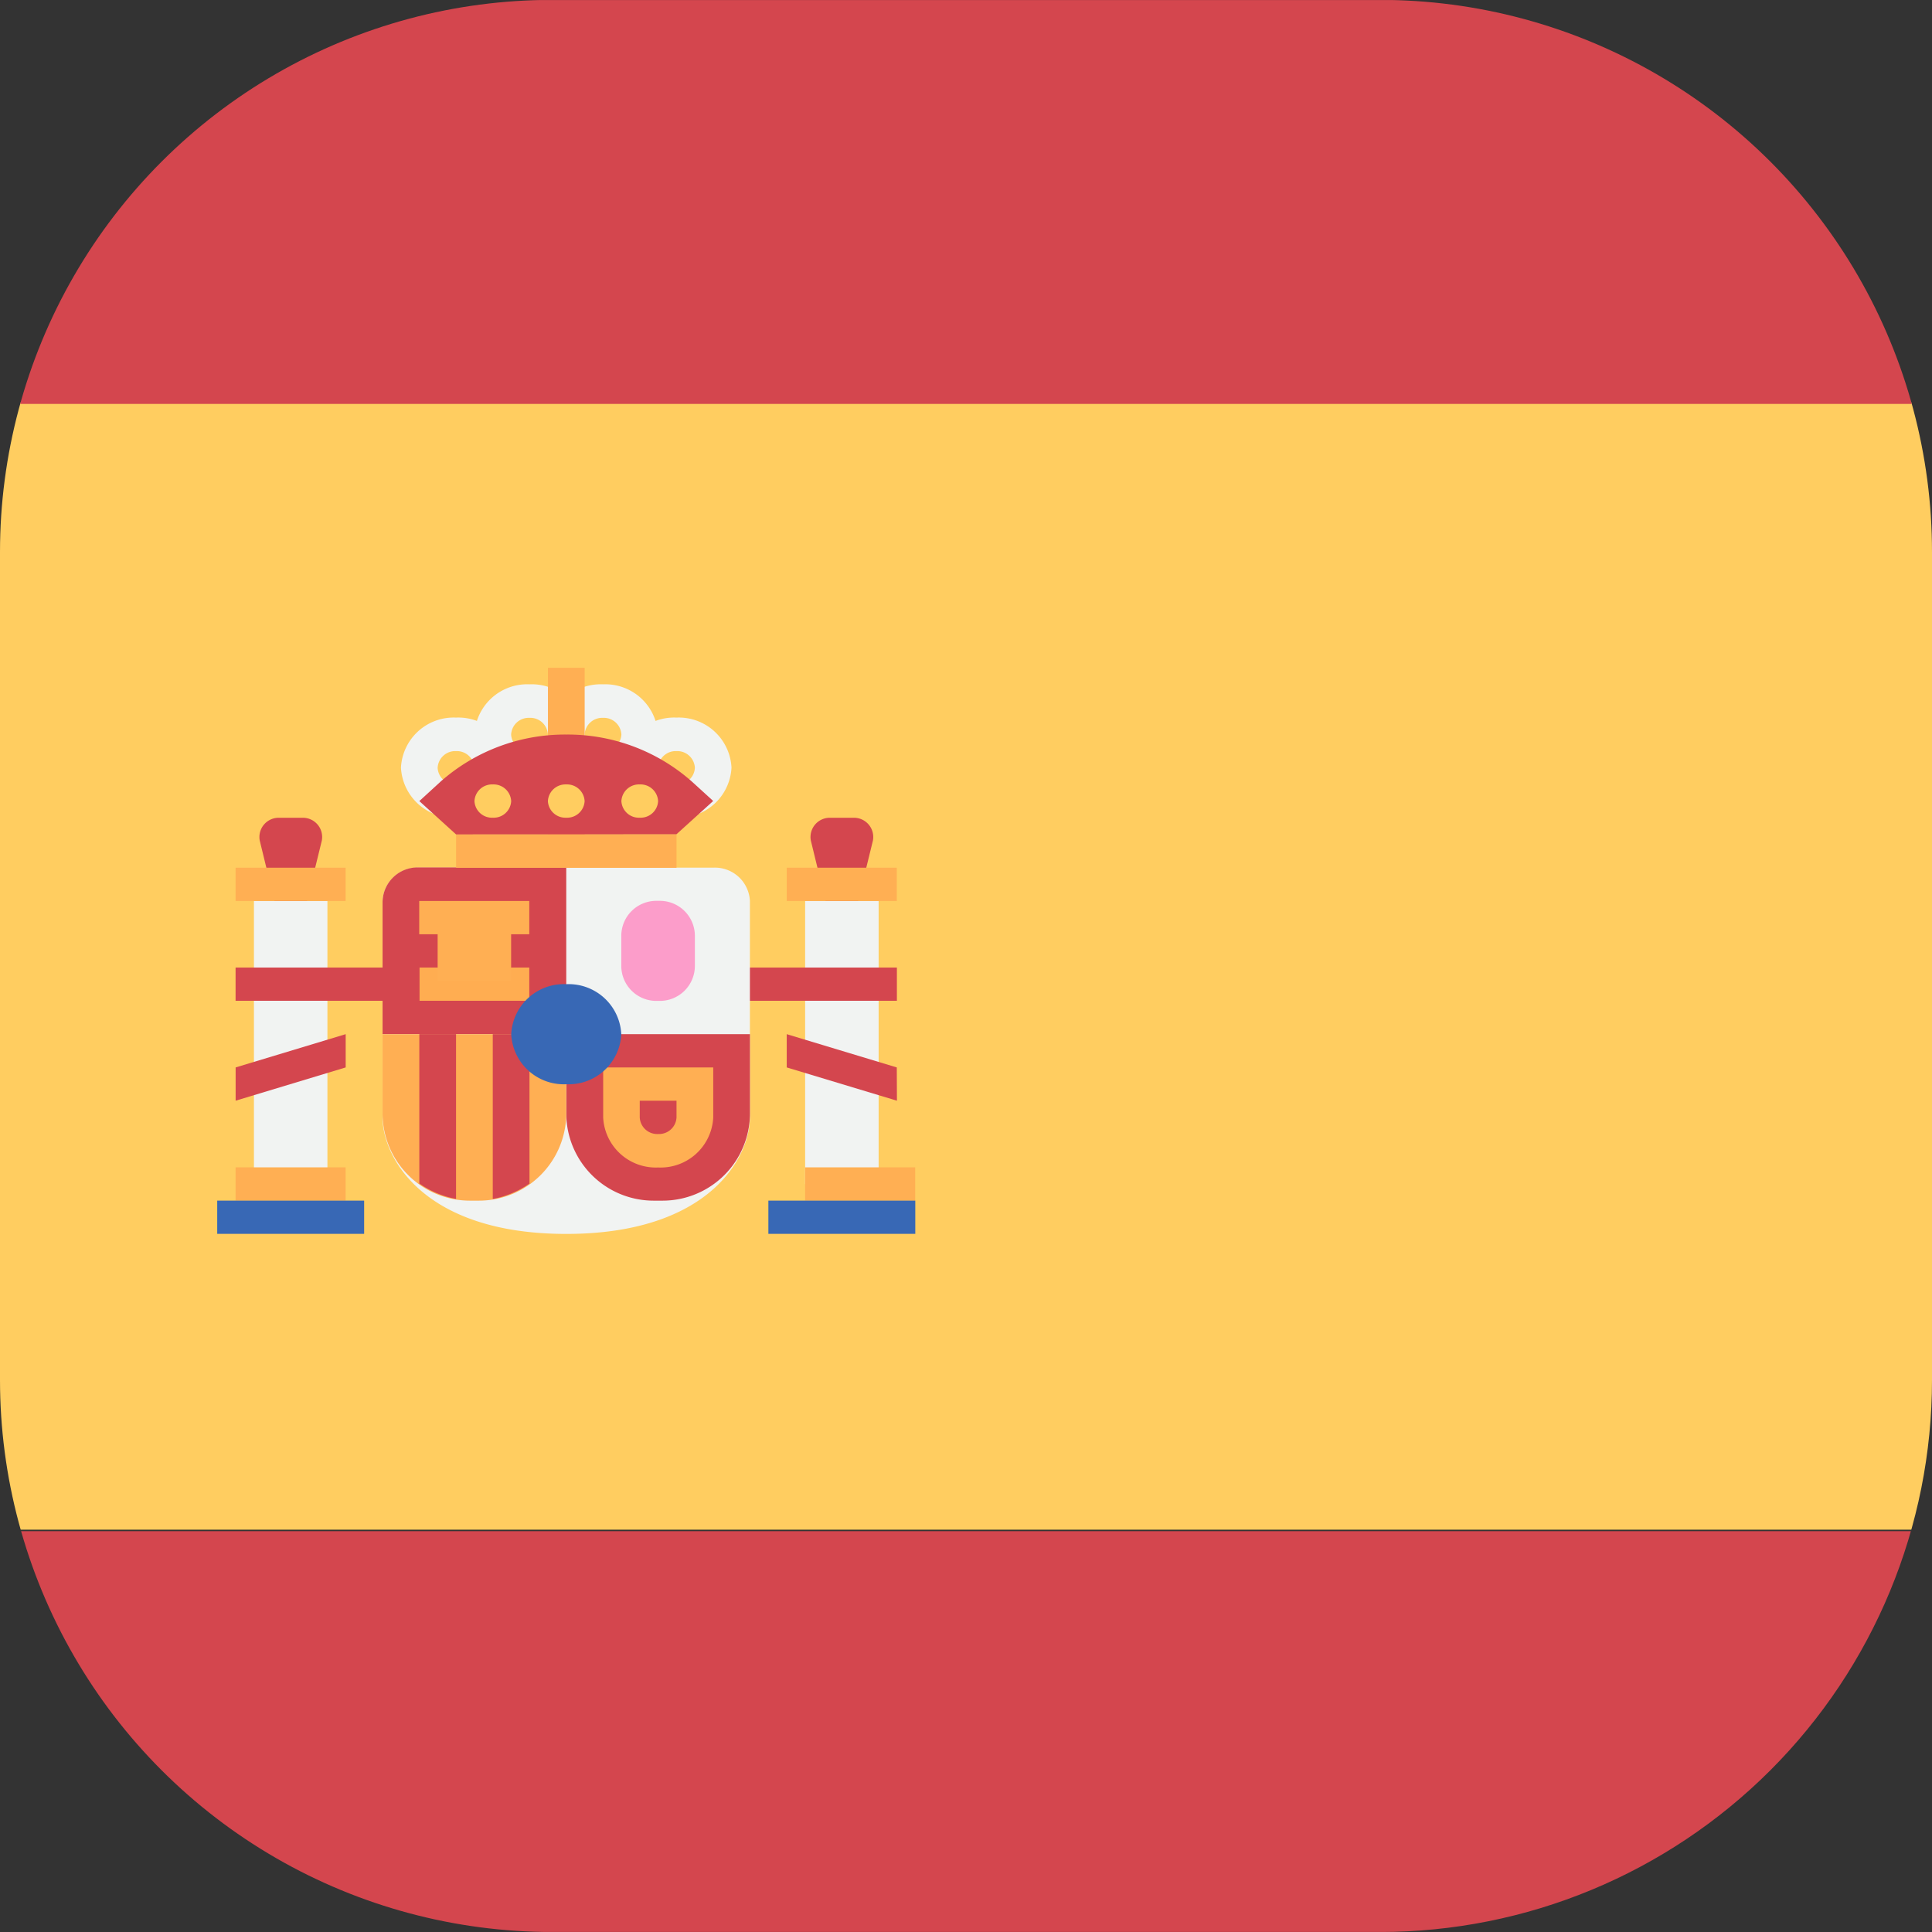 <svg xmlns="http://www.w3.org/2000/svg" xmlns:xlink="http://www.w3.org/1999/xlink" width="38.619" height="38.619" viewBox="0 0 38.619 38.619">
  <rect x="0" y="0" width="38.619" height="38.619" fill="#333333" stroke="none"/>
  <defs>
    <clipPath id="clip-path">
      <path id="Tracé_212" data-name="Tracé 212" d="M76.983-16.2A11.034,11.034,0,0,0,65.949-5.164h0V11.387A11.034,11.034,0,0,0,76.983,22.421H93.534a11.034,11.034,0,0,0,11.034-11.034h0V-5.164A11.034,11.034,0,0,0,93.534-16.2H76.983Z" transform="translate(-65.949 16.198)" fill="none"/>
    </clipPath>
  </defs>
  <g id="ES" clip-path="url(#clip-path)">
    <path id="Tracé_172" data-name="Tracé 172" d="M65.949,9.709h38.619V-12.824H65.949Z" transform="translate(-65.949 20.868)" fill="#ffcd60"/>
    <g id="Groupe_153" data-name="Groupe 153" transform="translate(0.008 0.001)">
      <path id="Tracé_173" data-name="Tracé 173" d="M22.411,4.687a8.446,8.446,0,0,0-8.44-8.073H-7.751a8.448,8.448,0,0,0-8.44,8.073Z" transform="translate(16.191 3.386)" fill="#d4464e"/>
    </g>
    <g id="Groupe_154" data-name="Groupe 154" transform="translate(0.011 30.607)">
      <path id="Tracé_174" data-name="Tracé 174" d="M0,0A8.447,8.447,0,0,0,8.438,8.011H30.16A8.449,8.449,0,0,0,38.6,0Z" fill="#d4464e"/>
    </g>
    <g id="Groupe_155" data-name="Groupe 155" transform="translate(16.195 16.346)">
      <path id="Tracé_175" data-name="Tracé 175" d="M.367,1.739.989-.8a.385.385,0,0,0-.4-.455H.148a.385.385,0,0,0-.4.455Z" transform="translate(0.265 1.256)" fill="#d4464e"/>
    </g>
    <path id="Tracé_176" data-name="Tracé 176" d="M72.7-8.644h1.469v5.658H72.7Z" transform="translate(-56.606 26.654)" fill="#f1f3f2"/>
    <path id="Tracé_177" data-name="Tracé 177" d="M72.545-8.923h2.2v.665h-2.2Z" transform="translate(-56.819 26.268)" fill="#ffaf53"/>
    <path id="Tracé_178" data-name="Tracé 178" d="M71.929-8.086H75.6v.665H71.929Z" transform="translate(-57.672 27.426)" fill="#d4464e"/>
    <g id="Groupe_156" data-name="Groupe 156" transform="translate(15.726 20.672)">
      <path id="Tracé_179" data-name="Tracé 179" d="M1.279.772-.924.107V-.558l2.2.665Z" transform="translate(0.924 0.558)" fill="#d4464e"/>
    </g>
    <g id="Groupe_157" data-name="Groupe 157" transform="translate(5.179 16.346)">
      <path id="Tracé_180" data-name="Tracé 180" d="M.367,1.739.989-.8a.385.385,0,0,0-.4-.455H.148a.385.385,0,0,0-.4.455Z" transform="translate(0.265 1.256)" fill="#d4464e"/>
    </g>
    <g id="Groupe_158" data-name="Groupe 158" transform="translate(7.647 17.344)">
      <path id="Tracé_181" data-name="Tracé 181" d="M.426,0A.7.7,0,0,0-.308.665V4.992c0,.808.832,2.329,3.672,2.329S7.035,5.8,7.035,4.992V.665A.7.7,0,0,0,6.3,0Z" transform="translate(0.308)" fill="#f1f3f2"/>
    </g>
    <g id="Groupe_159" data-name="Groupe 159" transform="translate(7.647 17.343)">
      <path id="Tracé_182" data-name="Tracé 182" d="M2.132,1.932H-1.54V-.7a.7.7,0,0,1,.7-.7H2.132Z" transform="translate(1.54 1.396)" fill="#d4464e"/>
    </g>
    <g id="Groupe_160" data-name="Groupe 160" transform="translate(11.319 20.672)">
      <path id="Tracé_183" data-name="Tracé 183" d="M0,0H3.672V1.581A1.747,1.747,0,0,1,1.924,3.328H1.748A1.747,1.747,0,0,1,0,1.581Z" fill="#d4464e"/>
    </g>
    <g id="Groupe_161" data-name="Groupe 161" transform="translate(7.647 20.672)">
      <path id="Tracé_184" data-name="Tracé 184" d="M0,0H3.672V1.581A1.747,1.747,0,0,1,1.924,3.328H1.748A1.747,1.747,0,0,1,0,1.581Z" fill="#ffaf53"/>
    </g>
    <g id="Groupe_162" data-name="Groupe 162" transform="translate(9.85 20.672)">
      <path id="Tracé_185" data-name="Tracé 185" d="M.426,1.734V-1.253H-.308V2.042a1.887,1.887,0,0,0,.734-.308" transform="translate(0.308 1.253)" fill="#d4464e"/>
    </g>
    <g id="Groupe_163" data-name="Groupe 163" transform="translate(8.382 20.671)">
      <path id="Tracé_186" data-name="Tracé 186" d="M.426,1.913V-1.382H-.308V1.605a1.887,1.887,0,0,0,.734.308" transform="translate(0.308 1.382)" fill="#d4464e"/>
    </g>
    <path id="Tracé_187" data-name="Tracé 187" d="M69.464-8.086h2.2v.665h-2.2Z" transform="translate(-61.084 27.426)" fill="#ffad51"/>
    <path id="Tracé_188" data-name="Tracé 188" d="M69.464-8.644h2.2v.665h-2.2Z" transform="translate(-61.084 26.654)" fill="#ffaf53"/>
    <path id="Tracé_189" data-name="Tracé 189" d="M69.618-8.478h1.469v1.206H69.618Z" transform="translate(-60.87 26.884)" fill="#ffaf53"/>
    <path id="Tracé_190" data-name="Tracé 190" d="M68.078-8.644h1.469v5.658H68.078Z" transform="translate(-63.002 26.654)" fill="#f1f3f2"/>
    <path id="Tracé_191" data-name="Tracé 191" d="M67.924-6.411h2.2v.665h-2.2Z" transform="translate(-63.215 29.745)" fill="#ffaf53"/>
    <path id="Tracé_192" data-name="Tracé 192" d="M67.924-8.923h2.2v.665h-2.2Z" transform="translate(-63.215 26.268)" fill="#ffaf53"/>
    <path id="Tracé_193" data-name="Tracé 193" d="M67.77-6.132h2.937v.665H67.77Z" transform="translate(-63.428 30.131)" fill="#3868b5"/>
    <path id="Tracé_194" data-name="Tracé 194" d="M72.7-6.411h2.2v.665H72.7Z" transform="translate(-56.606 29.745)" fill="#ffaf53"/>
    <path id="Tracé_195" data-name="Tracé 195" d="M72.391-6.132h2.937v.665H72.391Z" transform="translate(-57.032 30.131)" fill="#3868b5"/>
    <path id="Tracé_196" data-name="Tracé 196" d="M69.773-9.2h4.406v.665H69.773Z" transform="translate(-60.656 25.882)" fill="#ffaf53"/>
    <path id="Tracé_197" data-name="Tracé 197" d="M70.543-10.04h.734v2h-.734Z" transform="translate(-59.59 24.722)" fill="#ffad51"/>
    <g id="Groupe_164" data-name="Groupe 164" transform="translate(9.483 13.684)">
      <path id="Tracé_198" data-name="Tracé 198" d="M.639.386A.352.352,0,0,0,.272.72a.35.35,0,0,0,.367.331A.35.35,0,0,0,1.007.72.352.352,0,0,0,.639.386m0,1.33a1.055,1.055,0,0,1-1.1-1,1.055,1.055,0,0,1,1.1-1,1.055,1.055,0,0,1,1.1,1,1.055,1.055,0,0,1-1.1,1" transform="translate(0.462 0.279)" fill="#f1f3f2"/>
    </g>
    <g id="Groupe_165" data-name="Groupe 165" transform="translate(10.952 13.684)">
      <path id="Tracé_199" data-name="Tracé 199" d="M.639.386A.352.352,0,0,0,.272.72a.35.35,0,0,0,.367.331A.35.35,0,0,0,1.007.72.352.352,0,0,0,.639.386m0,1.33a1.055,1.055,0,0,1-1.1-1,1.055,1.055,0,0,1,1.1-1,1.055,1.055,0,0,1,1.1,1,1.055,1.055,0,0,1-1.1,1" transform="translate(0.462 0.279)" fill="#f1f3f2"/>
    </g>
    <g id="Groupe_166" data-name="Groupe 166" transform="translate(12.421 14.349)">
      <path id="Tracé_200" data-name="Tracé 200" d="M.639.386A.352.352,0,0,0,.272.72a.35.35,0,0,0,.367.331A.35.35,0,0,0,1.007.72.352.352,0,0,0,.639.386m0,1.33a1.055,1.055,0,0,1-1.1-1,1.055,1.055,0,0,1,1.1-1,1.055,1.055,0,0,1,1.1,1,1.055,1.055,0,0,1-1.1,1" transform="translate(0.462 0.279)" fill="#f1f3f2"/>
    </g>
    <g id="Groupe_167" data-name="Groupe 167" transform="translate(8.014 14.349)">
      <path id="Tracé_201" data-name="Tracé 201" d="M.639.386A.352.352,0,0,0,.272.72a.35.35,0,0,0,.367.331A.35.35,0,0,0,1.007.72.352.352,0,0,0,.639.386m0,1.33a1.055,1.055,0,0,1-1.1-1,1.055,1.055,0,0,1,1.1-1,1.055,1.055,0,0,1,1.1,1,1.055,1.055,0,0,1-1.1,1" transform="translate(0.462 0.279)" fill="#f1f3f2"/>
    </g>
    <g id="Groupe_168" data-name="Groupe 168" transform="translate(12.054 21.337)">
      <path id="Tracé_202" data-name="Tracé 202" d="M1.279,0h-2.2V1a1.053,1.053,0,0,0,1.1,1,1.053,1.053,0,0,0,1.1-1ZM.545.665V1a.35.35,0,0,1-.367.331A.35.35,0,0,1-.19,1V.665H.545" transform="translate(0.924)" fill="#ffaf53"/>
    </g>
    <g id="Groupe_169" data-name="Groupe 169" transform="translate(12.42 18.011)">
      <path id="Tracé_203" data-name="Tracé 203" d="M.447,1.159H.376a.7.7,0,0,1-.7-.7v-.6a.7.7,0,0,1,.7-.7H.447a.7.7,0,0,1,.7.7v.6a.7.7,0,0,1-.7.7" transform="translate(0.323 0.837)" fill="#fc9dca"/>
    </g>
    <g id="Groupe_170" data-name="Groupe 170" transform="translate(10.218 19.673)">
      <path id="Tracé_204" data-name="Tracé 204" d="M.639,0a1.053,1.053,0,0,1,1.1,1,1.053,1.053,0,0,1-1.1,1,1.053,1.053,0,0,1-1.1-1,1.053,1.053,0,0,1,1.1-1" transform="translate(0.462)" fill="#3868b5"/>
    </g>
    <path id="Tracé_205" data-name="Tracé 205" d="M70.543-10.6h.734v2h-.734Z" transform="translate(-59.59 23.949)" fill="#ffaf53"/>
    <g id="Groupe_171" data-name="Groupe 171" transform="translate(8.382 14.683)">
      <path id="Tracé_206" data-name="Tracé 206" d="M.426,1.159-.308.493.121.1A3.752,3.752,0,0,1,2.629-.837,3.748,3.748,0,0,1,5.137.1l.429.391-.734.665Z" transform="translate(0.308 0.837)" fill="#d4464e"/>
    </g>
    <g id="Groupe_172" data-name="Groupe 172" transform="translate(10.952 15.68)">
      <path id="Tracé_207" data-name="Tracé 207" d="M.213,0A.352.352,0,0,1,.58.334.35.35,0,0,1,.213.665.35.35,0,0,1-.154.334.352.352,0,0,1,.213,0" transform="translate(0.154)" fill="#ffcd60"/>
    </g>
    <g id="Groupe_173" data-name="Groupe 173" transform="translate(9.484 15.68)">
      <path id="Tracé_208" data-name="Tracé 208" d="M.213,0A.352.352,0,0,1,.58.334.35.35,0,0,1,.213.665.35.35,0,0,1-.154.334.352.352,0,0,1,.213,0" transform="translate(0.154)" fill="#ffcd60"/>
    </g>
    <g id="Groupe_174" data-name="Groupe 174" transform="translate(12.421 15.68)">
      <path id="Tracé_209" data-name="Tracé 209" d="M.213,0A.352.352,0,0,1,.58.334.35.35,0,0,1,.213.665.35.35,0,0,1-.154.334.352.352,0,0,1,.213,0" transform="translate(0.154)" fill="#ffcd60"/>
    </g>
    <path id="Tracé_210" data-name="Tracé 210" d="M67.924-8.086H71.6v.665H67.924Z" transform="translate(-63.215 27.426)" fill="#d4464e"/>
    <g id="Groupe_175" data-name="Groupe 175" transform="translate(4.71 20.672)">
      <path id="Tracé_211" data-name="Tracé 211" d="M0,.772,2.2.107V-.558L0,.107Z" transform="translate(0 0.558)" fill="#d4464e"/>
    </g>
  </g>
</svg>
